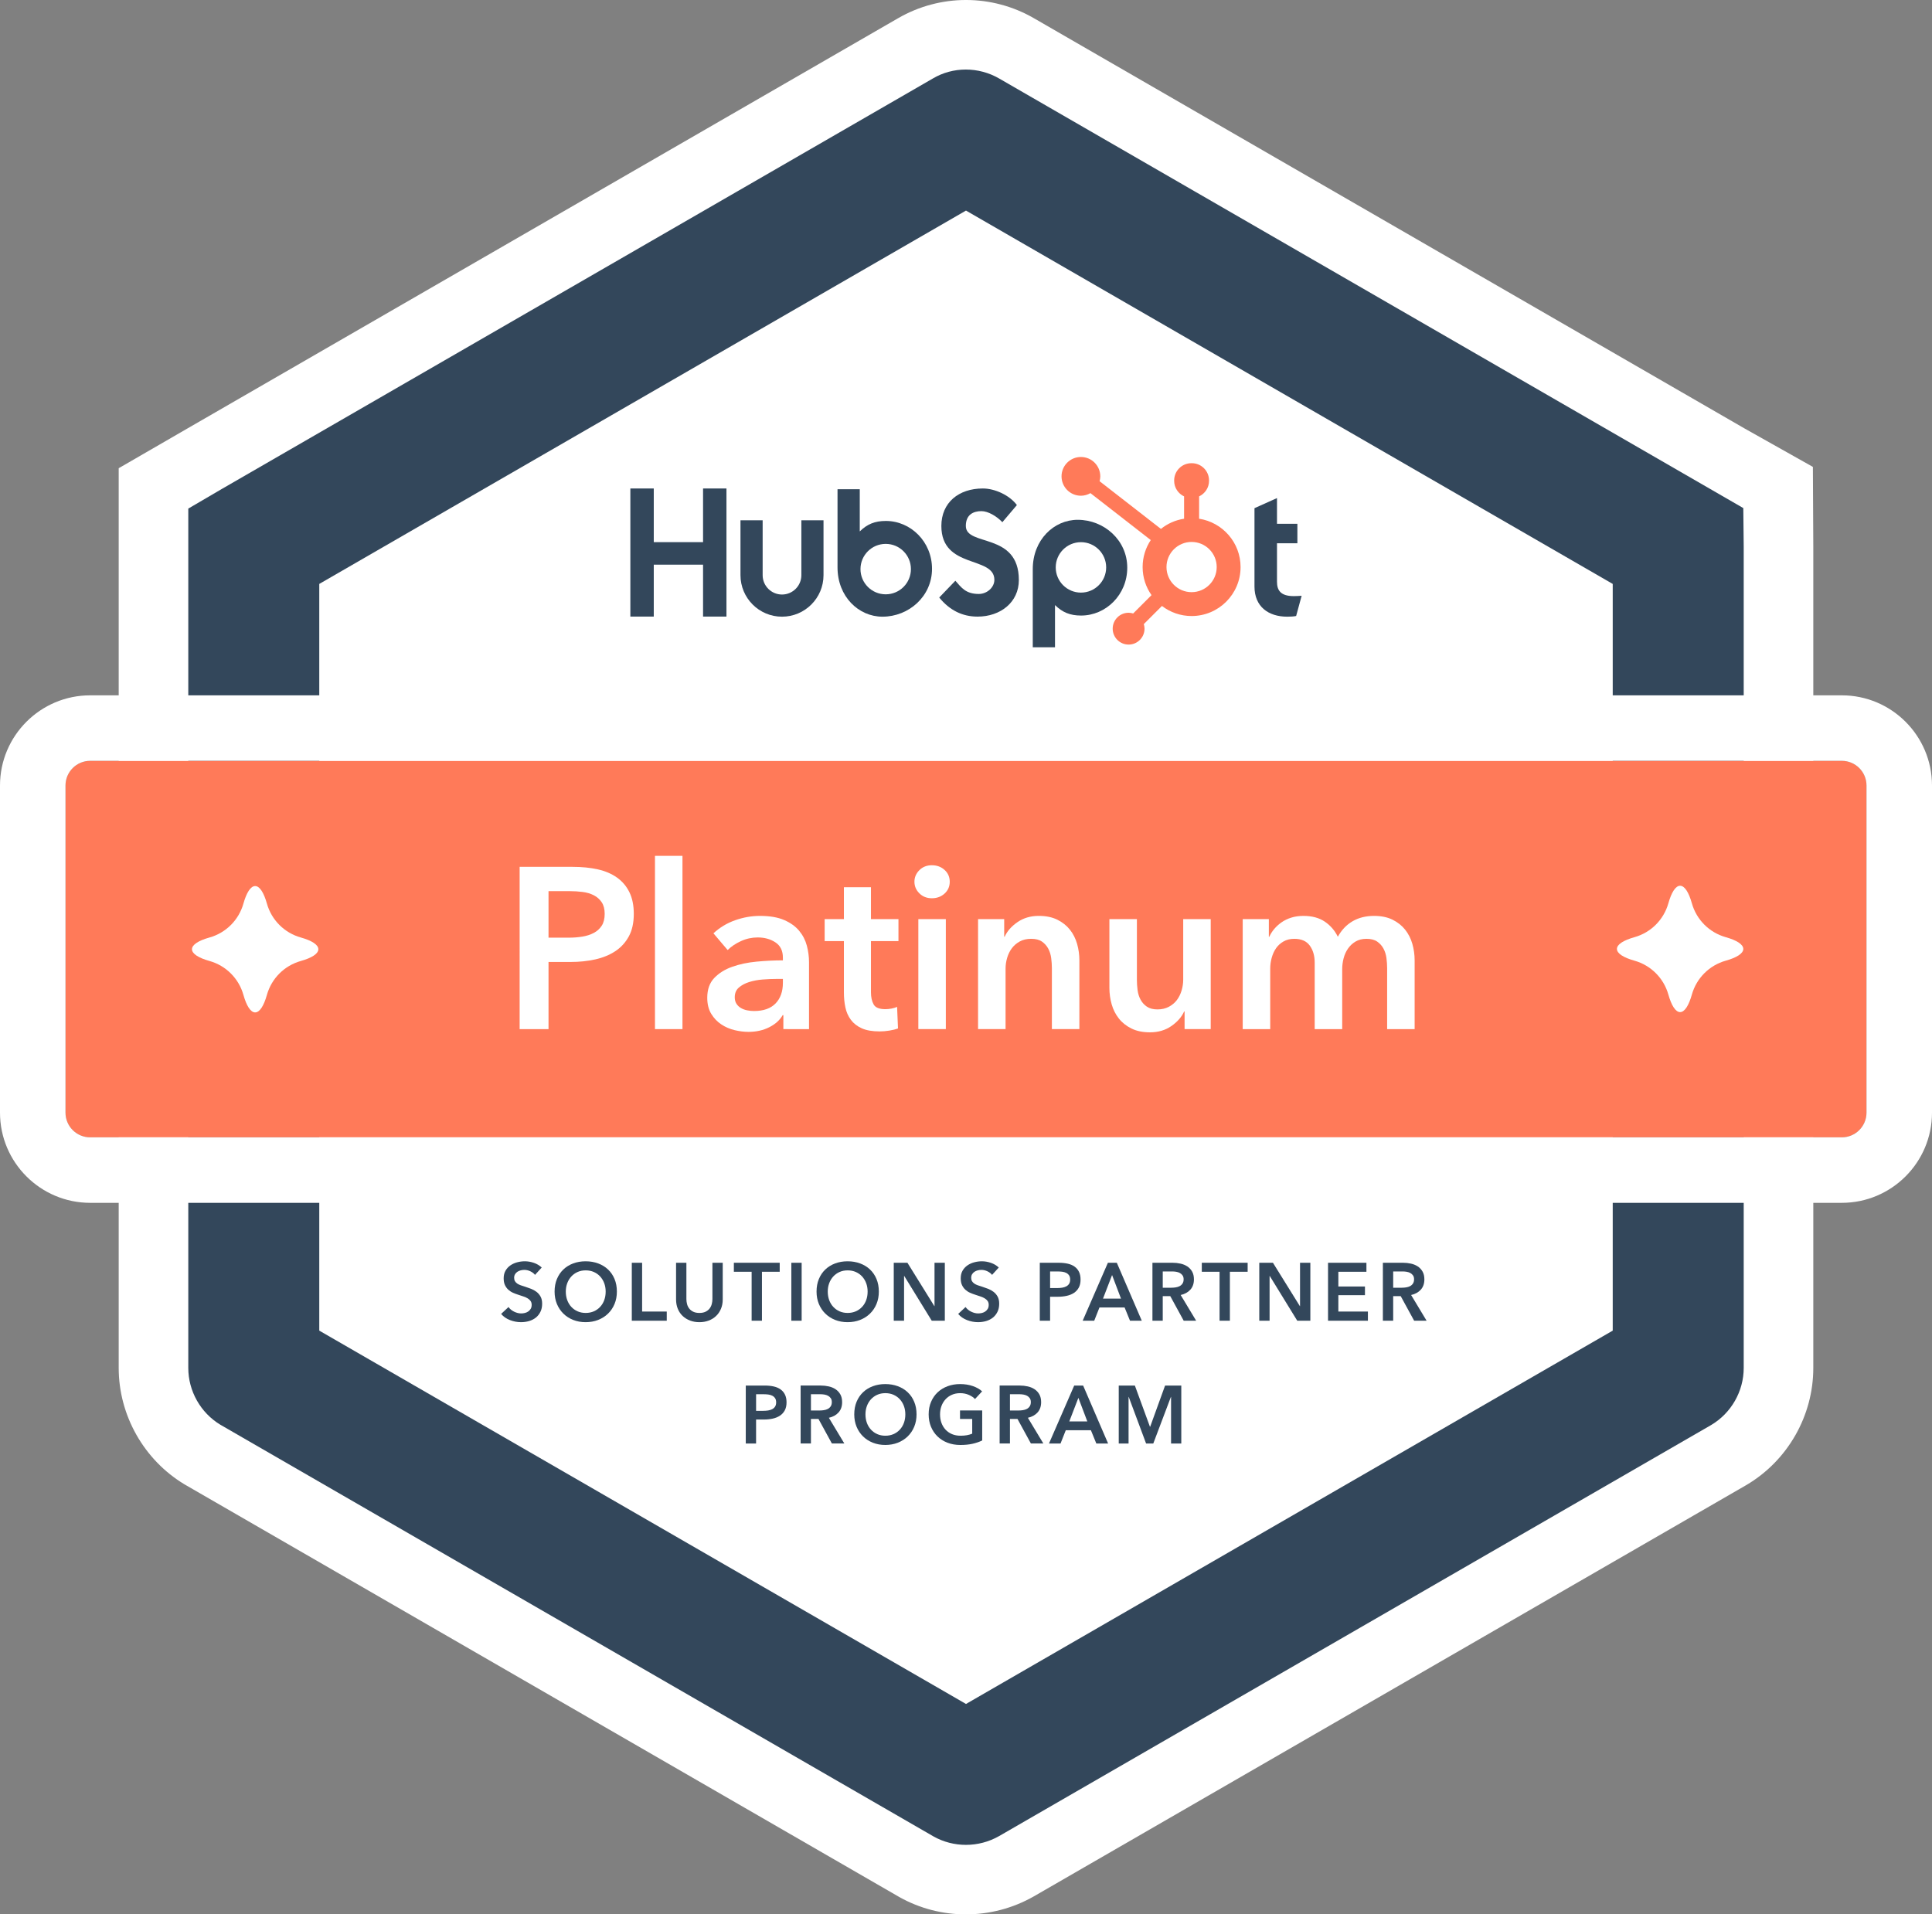 <?xml version="1.0" encoding="utf-8"?>
<!-- Generator: Adobe Illustrator 26.1.0, SVG Export Plug-In . SVG Version: 6.00 Build 0)  -->
<svg version="1.1" id="Ebene_1" xmlns="http://www.w3.org/2000/svg" xmlns:xlink="http://www.w3.org/1999/xlink" x="0px" y="0px"
	 viewBox="0 0 236 233.875" enable-background="new 0 0 236 233.875" xml:space="preserve">
<rect x="0" y="0" width="236" height="233.875" fill="#808080" stroke="none"/>
<g>
	<path fill="#FFFFFF" d="M205,167.119V66.775c0-0.035-0.02-0.068-0.05-0.087l-86.9-50.171c-0.03-0.018-0.07-0.018-0.1,0
		l-86.9,50.171C31.02,66.707,31,66.74,31,66.775v100.344c0,0.035,0.02,0.068,0.05,0.086l86.9,50.172c0.03,0.018,0.07,0.018,0.1,0
		l86.9-50.172C204.98,167.187,205,167.154,205,167.119"/>
	<path fill="#FFFFFF" d="M117.981,233.875c-2.812,0-5.615-0.707-8.121-2.116l-0.16-0.092l-87.172-50.332
		c-4.952-2.987-8.028-8.433-8.028-14.216V57.2l8.364-4.837L109.68,2.24c5.16-2.991,11.499-2.986,16.653,0.007l86.787,50.107
		l8.33,4.685l0.05,9.737v100.343c0,5.829-3.113,11.298-8.126,14.275l-0.174,0.101l-86.9,50.172
		C123.723,233.14,120.848,233.875,117.981,233.875 M47.5,157.652l70.5,40.703l70.5-40.704V76.245L118,35.541L47.5,76.244V157.652z
		 M109.781,30.796c0.014,0.008,0.029,0.017,0.042,0.025L109.781,30.796z M126.213,30.8l-0.026,0.015L126.213,30.8z"/>
	<path fill="#FFFFFF" d="M205,167.119V66.775c0-0.035-0.02-0.068-0.05-0.087l-86.9-50.171c-0.03-0.018-0.07-0.018-0.1,0
		l-86.9,50.171C31.02,66.707,31,66.74,31,66.775v100.344c0,0.035,0.02,0.068,0.05,0.086l86.9,50.172c0.03,0.018,0.07,0.018,0.1,0
		l86.9-50.172C204.98,167.187,205,167.154,205,167.119"/>
	<path fill="#33475B" d="M117.99,225.383c-1.372,0-2.739-0.344-3.962-1.032l-87.11-50.294C24.502,172.599,23,169.941,23,167.12
		V62.133l4.081-2.389L113.95,9.59c2.45-1.455,5.58-1.465,8.12,0.011l90.88,52.47l0.05,4.705V167.12c0,2.843-1.52,5.513-3.966,6.965
		l-86.984,50.221C120.793,225.025,119.389,225.383,117.99,225.383 M39,162.559l79,45.61l79-45.61V71.337l-79.001-45.611L39,71.337
		V162.559z M122.034,23.397l-0.169,0.098C121.922,23.462,121.978,23.43,122.034,23.397"/>
	<path fill="#33475B" d="M65.354,155.749c-0.133-0.174-0.321-0.318-0.564-0.436c-0.244-0.116-0.489-0.174-0.736-0.174
		c-0.146,0-0.293,0.018-0.439,0.054c-0.148,0.037-0.281,0.094-0.401,0.17c-0.12,0.077-0.218,0.177-0.295,0.301
		c-0.077,0.123-0.115,0.272-0.115,0.444c0,0.161,0.033,0.297,0.101,0.411c0.066,0.113,0.158,0.209,0.274,0.29
		c0.117,0.08,0.259,0.15,0.425,0.21c0.167,0.06,0.351,0.12,0.551,0.179c0.226,0.074,0.461,0.157,0.704,0.25
		c0.244,0.094,0.467,0.217,0.671,0.37c0.203,0.154,0.369,0.347,0.5,0.58c0.13,0.234,0.194,0.524,0.194,0.871
		c0,0.379-0.069,0.711-0.21,0.995c-0.139,0.283-0.326,0.518-0.559,0.705c-0.234,0.186-0.507,0.326-0.821,0.42
		c-0.313,0.092-0.643,0.139-0.99,0.139c-0.46,0-0.91-0.085-1.35-0.255c-0.44-0.17-0.799-0.42-1.08-0.754l0.901-0.84
		c0.173,0.24,0.404,0.429,0.694,0.57c0.29,0.14,0.575,0.21,0.856,0.21c0.146,0,0.295-0.019,0.45-0.056
		c0.153-0.036,0.291-0.097,0.415-0.184c0.123-0.087,0.222-0.196,0.3-0.325c0.076-0.13,0.115-0.291,0.115-0.486
		c0-0.186-0.044-0.341-0.131-0.465c-0.086-0.123-0.203-0.229-0.35-0.319c-0.146-0.091-0.32-0.169-0.519-0.235
		c-0.2-0.067-0.41-0.137-0.631-0.21c-0.213-0.067-0.427-0.147-0.64-0.241c-0.214-0.092-0.405-0.216-0.575-0.37
		c-0.17-0.153-0.308-0.34-0.415-0.564c-0.106-0.224-0.16-0.502-0.16-0.835c0-0.36,0.075-0.67,0.226-0.931
		c0.149-0.26,0.346-0.474,0.589-0.644c0.244-0.17,0.52-0.297,0.83-0.38c0.31-0.084,0.625-0.125,0.946-0.125
		c0.359,0,0.724,0.063,1.094,0.189c0.371,0.127,0.692,0.318,0.965,0.571L65.354,155.749z"/>
	<path fill="#33475B" d="M67.745,157.789c0-0.567,0.095-1.079,0.284-1.535c0.19-0.457,0.454-0.846,0.79-1.165
		c0.337-0.321,0.737-0.567,1.2-0.74c0.464-0.173,0.969-0.26,1.516-0.26c0.553,0,1.062,0.087,1.529,0.26
		c0.467,0.173,0.87,0.419,1.21,0.74c0.34,0.319,0.606,0.708,0.795,1.165c0.191,0.456,0.285,0.968,0.285,1.535
		c0,0.553-0.094,1.058-0.285,1.515c-0.189,0.457-0.455,0.849-0.795,1.179c-0.34,0.33-0.743,0.587-1.21,0.771
		c-0.467,0.182-0.976,0.274-1.529,0.274c-0.547,0-1.052-0.092-1.516-0.274c-0.463-0.184-0.863-0.441-1.2-0.771
		c-0.336-0.33-0.6-0.722-0.79-1.179C67.84,158.847,67.745,158.342,67.745,157.789 M69.114,157.789c0,0.38,0.059,0.728,0.176,1.045
		c0.116,0.316,0.283,0.592,0.5,0.824c0.216,0.234,0.472,0.415,0.769,0.546c0.297,0.13,0.625,0.194,0.986,0.194
		c0.359,0,0.689-0.064,0.99-0.194c0.3-0.131,0.558-0.312,0.774-0.546c0.217-0.232,0.384-0.508,0.5-0.824
		c0.117-0.317,0.175-0.665,0.175-1.045c0-0.367-0.058-0.707-0.175-1.021c-0.116-0.313-0.281-0.586-0.495-0.82
		c-0.213-0.232-0.47-0.416-0.769-0.55c-0.3-0.132-0.634-0.2-1-0.2c-0.368,0-0.699,0.068-0.995,0.2
		c-0.297,0.134-0.552,0.318-0.765,0.55c-0.214,0.234-0.379,0.507-0.495,0.82C69.173,157.082,69.114,157.422,69.114,157.789"/>
	<polygon fill="#33475B" points="77.176,154.269 78.436,154.269 78.436,160.229 81.446,160.229 81.446,161.349 77.176,161.349 	"/>
	<path fill="#33475B" d="M88.284,158.749c0,0.427-0.073,0.812-0.22,1.154c-0.146,0.344-0.346,0.636-0.6,0.875
		c-0.253,0.241-0.553,0.426-0.9,0.556c-0.346,0.13-0.723,0.194-1.13,0.194c-0.407,0-0.784-0.064-1.129-0.194
		c-0.347-0.13-0.649-0.315-0.906-0.556c-0.257-0.239-0.457-0.531-0.6-0.875c-0.143-0.342-0.215-0.727-0.215-1.154v-4.48h1.261v4.429
		c0,0.207,0.026,0.412,0.079,0.615c0.053,0.204,0.141,0.385,0.265,0.545c0.123,0.161,0.286,0.29,0.491,0.391
		c0.203,0.1,0.454,0.149,0.754,0.149c0.3,0,0.551-0.049,0.755-0.149c0.203-0.101,0.366-0.23,0.491-0.391
		c0.123-0.16,0.21-0.341,0.264-0.545c0.053-0.203,0.08-0.408,0.08-0.615v-4.429h1.26V158.749z"/>
	<polygon fill="#33475B" points="91.814,155.368 89.644,155.368 89.644,154.268 95.244,154.268 95.244,155.368 93.074,155.368 
		93.074,161.348 91.814,161.348 	"/>
	<rect x="96.664" y="154.269" fill="#33475B" width="1.26" height="7.08"/>
	<path fill="#33475B" d="M99.744,157.789c0-0.567,0.095-1.079,0.284-1.535c0.19-0.457,0.454-0.846,0.79-1.165
		c0.337-0.321,0.737-0.567,1.2-0.74c0.464-0.173,0.969-0.26,1.516-0.26c0.553,0,1.062,0.087,1.529,0.26
		c0.467,0.173,0.87,0.419,1.21,0.74c0.34,0.319,0.606,0.708,0.795,1.165c0.191,0.456,0.285,0.968,0.285,1.535
		c0,0.553-0.094,1.058-0.285,1.515c-0.189,0.457-0.455,0.849-0.795,1.179c-0.34,0.33-0.743,0.587-1.21,0.771
		c-0.467,0.182-0.976,0.274-1.529,0.274c-0.547,0-1.052-0.092-1.516-0.274c-0.463-0.184-0.863-0.441-1.2-0.771
		c-0.336-0.33-0.6-0.722-0.79-1.179C99.839,158.847,99.744,158.342,99.744,157.789 M101.113,157.789c0,0.38,0.059,0.728,0.176,1.045
		c0.116,0.316,0.283,0.592,0.5,0.824c0.216,0.234,0.472,0.415,0.769,0.546c0.297,0.13,0.625,0.194,0.986,0.194
		c0.359,0,0.689-0.064,0.99-0.194c0.3-0.131,0.558-0.312,0.774-0.546c0.217-0.232,0.384-0.508,0.5-0.824
		c0.117-0.317,0.175-0.665,0.175-1.045c0-0.367-0.058-0.707-0.175-1.021c-0.116-0.313-0.281-0.586-0.495-0.82
		c-0.213-0.232-0.47-0.416-0.769-0.55c-0.3-0.132-0.634-0.2-1-0.2c-0.368,0-0.699,0.068-0.995,0.2
		c-0.297,0.134-0.552,0.318-0.765,0.55c-0.214,0.234-0.379,0.507-0.495,0.82C101.172,157.082,101.113,157.422,101.113,157.789"/>
	<polygon fill="#33475B" points="109.175,154.269 110.845,154.269 114.135,159.569 114.154,159.569 114.154,154.269 
		115.414,154.269 115.414,161.349 113.815,161.349 110.454,155.879 110.435,155.879 110.435,161.349 109.175,161.349 	"/>
	<path fill="#33475B" d="M121.184,155.749c-0.133-0.174-0.321-0.318-0.564-0.436c-0.244-0.116-0.489-0.174-0.736-0.174
		c-0.146,0-0.293,0.018-0.439,0.054c-0.148,0.037-0.281,0.094-0.401,0.17c-0.12,0.077-0.218,0.177-0.295,0.301
		c-0.077,0.123-0.115,0.272-0.115,0.444c0,0.161,0.033,0.297,0.101,0.411c0.066,0.113,0.158,0.209,0.274,0.29
		c0.117,0.08,0.259,0.15,0.425,0.21c0.167,0.06,0.351,0.12,0.551,0.179c0.226,0.074,0.461,0.157,0.704,0.25
		c0.244,0.094,0.467,0.217,0.671,0.37c0.203,0.154,0.369,0.347,0.5,0.58c0.13,0.234,0.194,0.524,0.194,0.871
		c0,0.379-0.069,0.711-0.21,0.995c-0.139,0.283-0.326,0.518-0.559,0.705c-0.234,0.186-0.507,0.326-0.821,0.42
		c-0.313,0.092-0.643,0.139-0.99,0.139c-0.46,0-0.91-0.085-1.35-0.255c-0.44-0.17-0.799-0.42-1.08-0.754l0.901-0.84
		c0.173,0.24,0.404,0.429,0.694,0.57c0.29,0.14,0.575,0.21,0.856,0.21c0.146,0,0.295-0.019,0.45-0.056
		c0.153-0.036,0.291-0.097,0.415-0.184c0.123-0.087,0.222-0.196,0.3-0.325c0.076-0.13,0.115-0.291,0.115-0.486
		c0-0.186-0.044-0.341-0.131-0.465c-0.086-0.123-0.203-0.229-0.35-0.319c-0.146-0.091-0.32-0.169-0.519-0.235
		c-0.2-0.067-0.41-0.137-0.631-0.21c-0.213-0.067-0.427-0.147-0.64-0.241c-0.214-0.092-0.405-0.216-0.575-0.37
		c-0.17-0.153-0.308-0.34-0.415-0.564c-0.106-0.224-0.16-0.502-0.16-0.835c0-0.36,0.075-0.67,0.226-0.931
		c0.149-0.26,0.346-0.474,0.589-0.644c0.244-0.17,0.52-0.297,0.83-0.38c0.31-0.084,0.625-0.125,0.946-0.125
		c0.359,0,0.724,0.063,1.094,0.189c0.371,0.127,0.692,0.318,0.965,0.571L121.184,155.749z"/>
	<path fill="#33475B" d="M127.014,154.269h2.31c0.406,0,0.773,0.037,1.101,0.111c0.326,0.073,0.606,0.193,0.839,0.359
		c0.234,0.167,0.413,0.38,0.54,0.641c0.126,0.259,0.19,0.573,0.19,0.939c0,0.394-0.073,0.724-0.22,0.99
		c-0.146,0.267-0.345,0.482-0.595,0.646c-0.25,0.163-0.542,0.281-0.875,0.354c-0.334,0.073-0.687,0.111-1.06,0.111h-0.97v2.929
		h-1.26V154.269z M129.154,157.359c0.207,0,0.403-0.015,0.59-0.045c0.186-0.03,0.353-0.083,0.5-0.16
		c0.146-0.076,0.264-0.182,0.35-0.315c0.086-0.133,0.13-0.306,0.13-0.52c0-0.206-0.044-0.375-0.13-0.505s-0.202-0.231-0.345-0.305
		c-0.144-0.073-0.307-0.122-0.49-0.145s-0.372-0.034-0.565-0.034h-0.92v2.029H129.154z"/>
	<path fill="#33475B" d="M135.333,154.269h1.09l3.05,7.08h-1.439l-0.661-1.62h-3.07l-0.64,1.62h-1.41L135.333,154.269z
		 M136.934,158.649l-1.09-2.88l-1.109,2.88H136.934z"/>
	<path fill="#33475B" d="M140.774,154.268h2.46c0.333,0,0.656,0.035,0.97,0.106c0.313,0.069,0.591,0.184,0.835,0.344
		c0.243,0.161,0.438,0.371,0.585,0.63c0.146,0.26,0.219,0.577,0.219,0.95c0,0.514-0.144,0.932-0.434,1.255
		c-0.29,0.324-0.685,0.542-1.185,0.656l1.89,3.139h-1.521l-1.639-3h-0.92v3h-1.26V154.268z M143.064,157.318
		c0.18,0,0.359-0.013,0.54-0.04c0.18-0.026,0.341-0.076,0.484-0.149c0.144-0.074,0.262-0.179,0.356-0.316
		c0.093-0.137,0.14-0.311,0.14-0.524c0-0.194-0.043-0.352-0.13-0.476c-0.087-0.123-0.197-0.222-0.33-0.295
		c-0.134-0.073-0.286-0.123-0.456-0.15c-0.169-0.027-0.334-0.039-0.495-0.039h-1.139v1.989H143.064z"/>
	<polygon fill="#33475B" points="148.974,155.368 146.804,155.368 146.804,154.268 152.404,154.268 152.404,155.368 
		150.234,155.368 150.234,161.348 148.974,161.348 	"/>
	<polygon fill="#33475B" points="153.824,154.269 155.494,154.269 158.784,159.569 158.803,159.569 158.803,154.269 
		160.063,154.269 160.063,161.349 158.464,161.349 155.103,155.879 155.084,155.879 155.084,161.349 153.824,161.349 	"/>
	<polygon fill="#33475B" points="162.224,154.269 166.913,154.269 166.913,155.369 163.484,155.369 163.484,157.169 
		166.734,157.169 166.734,158.229 163.484,158.229 163.484,160.229 167.094,160.229 167.094,161.349 162.224,161.349 	"/>
	<path fill="#33475B" d="M168.923,154.268h2.46c0.333,0,0.656,0.035,0.97,0.106c0.313,0.069,0.591,0.184,0.835,0.344
		c0.243,0.161,0.438,0.371,0.585,0.63c0.146,0.26,0.219,0.577,0.219,0.95c0,0.514-0.144,0.932-0.434,1.255
		c-0.29,0.324-0.685,0.542-1.185,0.656l1.89,3.139h-1.521l-1.639-3h-0.92v3h-1.26V154.268z M171.213,157.318
		c0.18,0,0.359-0.013,0.54-0.04c0.18-0.026,0.341-0.076,0.484-0.149c0.144-0.074,0.262-0.179,0.356-0.316
		c0.093-0.137,0.14-0.311,0.14-0.524c0-0.194-0.043-0.352-0.13-0.476c-0.087-0.123-0.197-0.222-0.33-0.295
		c-0.134-0.073-0.286-0.123-0.456-0.15c-0.169-0.027-0.334-0.039-0.495-0.039h-1.139v1.989H171.213z"/>
	<path fill="#33475B" d="M91.099,169.269h2.31c0.406,0,0.773,0.037,1.101,0.111c0.326,0.073,0.606,0.193,0.839,0.359
		c0.234,0.167,0.413,0.38,0.54,0.641c0.126,0.259,0.19,0.573,0.19,0.939c0,0.394-0.073,0.724-0.22,0.99
		c-0.146,0.267-0.345,0.482-0.595,0.646c-0.25,0.163-0.542,0.281-0.875,0.354c-0.334,0.073-0.687,0.111-1.06,0.111h-0.97v2.929
		h-1.26V169.269z M93.239,172.359c0.207,0,0.403-0.015,0.59-0.045c0.186-0.03,0.353-0.083,0.5-0.16
		c0.146-0.076,0.264-0.182,0.35-0.315c0.086-0.133,0.13-0.306,0.13-0.52c0-0.206-0.044-0.375-0.13-0.505s-0.202-0.231-0.345-0.305
		c-0.144-0.073-0.307-0.122-0.49-0.145s-0.372-0.034-0.565-0.034h-0.92v2.029H93.239z"/>
	<path fill="#33475B" d="M97.799,169.268h2.46c0.333,0,0.656,0.035,0.97,0.106c0.313,0.069,0.591,0.184,0.835,0.344
		c0.243,0.161,0.438,0.371,0.585,0.63c0.146,0.26,0.219,0.577,0.219,0.95c0,0.514-0.144,0.932-0.434,1.255
		c-0.29,0.324-0.685,0.542-1.185,0.656l1.89,3.139h-1.521l-1.639-3h-0.92v3h-1.26V169.268z M100.089,172.318
		c0.18,0,0.359-0.013,0.54-0.04c0.18-0.026,0.341-0.076,0.484-0.149c0.144-0.074,0.262-0.179,0.356-0.316
		c0.093-0.137,0.14-0.311,0.14-0.524c0-0.194-0.043-0.352-0.13-0.476c-0.087-0.123-0.197-0.222-0.33-0.295
		c-0.134-0.073-0.286-0.123-0.456-0.15c-0.169-0.027-0.334-0.039-0.495-0.039h-1.139v1.989H100.089z"/>
	<path fill="#33475B" d="M104.35,172.789c0-0.567,0.095-1.079,0.284-1.535c0.19-0.457,0.454-0.846,0.79-1.165
		c0.337-0.321,0.737-0.567,1.2-0.74c0.464-0.173,0.969-0.26,1.516-0.26c0.553,0,1.062,0.087,1.529,0.26
		c0.467,0.173,0.87,0.419,1.21,0.74c0.34,0.319,0.606,0.708,0.795,1.165c0.191,0.456,0.285,0.968,0.285,1.535
		c0,0.553-0.094,1.058-0.285,1.515c-0.189,0.457-0.455,0.849-0.795,1.179c-0.34,0.33-0.743,0.587-1.21,0.771
		c-0.467,0.182-0.976,0.274-1.529,0.274c-0.547,0-1.052-0.092-1.516-0.274c-0.463-0.184-0.863-0.441-1.2-0.771
		c-0.336-0.33-0.6-0.722-0.79-1.179C104.445,173.847,104.35,173.342,104.35,172.789 M105.719,172.789
		c0,0.38,0.059,0.728,0.176,1.045c0.116,0.316,0.283,0.592,0.5,0.824c0.216,0.234,0.472,0.415,0.769,0.546
		c0.297,0.13,0.625,0.194,0.986,0.194c0.359,0,0.689-0.064,0.99-0.194c0.3-0.131,0.558-0.312,0.774-0.546
		c0.217-0.232,0.384-0.508,0.5-0.824c0.117-0.317,0.175-0.665,0.175-1.045c0-0.367-0.058-0.707-0.175-1.021
		c-0.116-0.313-0.281-0.586-0.495-0.82c-0.213-0.232-0.47-0.416-0.769-0.55c-0.3-0.132-0.634-0.2-1-0.2
		c-0.368,0-0.699,0.068-0.995,0.2c-0.297,0.134-0.552,0.318-0.765,0.55c-0.214,0.234-0.379,0.507-0.495,0.82
		C105.778,172.082,105.719,172.422,105.719,172.789"/>
	<path fill="#33475B" d="M119.979,175.979c-0.36,0.174-0.756,0.309-1.186,0.405c-0.429,0.097-0.924,0.145-1.485,0.145
		c-0.573,0-1.097-0.092-1.569-0.275c-0.474-0.183-0.88-0.44-1.221-0.77c-0.34-0.33-0.604-0.723-0.795-1.18
		c-0.189-0.457-0.284-0.962-0.284-1.514c0-0.568,0.098-1.08,0.295-1.536c0.196-0.457,0.466-0.845,0.809-1.165
		c0.344-0.32,0.749-0.566,1.215-0.74c0.467-0.173,0.974-0.26,1.521-0.26c0.566,0,1.085,0.081,1.554,0.245
		c0.47,0.164,0.849,0.378,1.135,0.645l-0.87,0.94c-0.18-0.2-0.431-0.37-0.755-0.51c-0.323-0.14-0.675-0.21-1.054-0.21
		c-0.373,0-0.712,0.067-1.015,0.2c-0.304,0.134-0.563,0.317-0.775,0.55c-0.214,0.233-0.379,0.507-0.496,0.82
		c-0.116,0.314-0.174,0.653-0.174,1.021c0,0.379,0.058,0.727,0.174,1.044c0.117,0.317,0.284,0.592,0.5,0.825
		c0.217,0.233,0.481,0.415,0.79,0.546c0.311,0.129,0.663,0.194,1.055,0.194c0.54,0,1.011-0.083,1.41-0.25v-1.8h-1.49v-1.04h2.711
		V175.979z"/>
	<path fill="#33475B" d="M122.109,169.268h2.46c0.333,0,0.656,0.035,0.97,0.106c0.313,0.069,0.591,0.184,0.835,0.344
		c0.243,0.161,0.438,0.371,0.585,0.63c0.146,0.26,0.219,0.577,0.219,0.95c0,0.514-0.144,0.932-0.434,1.255
		c-0.29,0.324-0.685,0.542-1.185,0.656l1.89,3.139h-1.521l-1.639-3h-0.92v3h-1.26V169.268z M124.399,172.318
		c0.18,0,0.359-0.013,0.54-0.04c0.18-0.026,0.341-0.076,0.484-0.149c0.144-0.074,0.262-0.179,0.356-0.316
		c0.093-0.137,0.14-0.311,0.14-0.524c0-0.194-0.043-0.352-0.13-0.476c-0.087-0.123-0.197-0.222-0.33-0.295
		c-0.134-0.073-0.286-0.123-0.456-0.15c-0.169-0.027-0.334-0.039-0.495-0.039h-1.139v1.989H124.399z"/>
	<path fill="#33475B" d="M131.218,169.269h1.09l3.05,7.08h-1.439l-0.661-1.62h-3.07l-0.64,1.62h-1.41L131.218,169.269z
		 M132.818,173.649l-1.09-2.88l-1.109,2.88H132.818z"/>
	<polygon fill="#33475B" points="136.658,169.269 138.628,169.269 140.468,174.299 140.498,174.299 142.318,169.269 
		144.298,169.269 144.298,176.349 143.048,176.349 143.048,170.659 143.028,170.659 140.878,176.349 139.998,176.349 
		137.878,170.659 137.858,170.659 137.858,176.349 136.658,176.349 	"/>
	<path fill="#FF7A59" d="M224.984,138.947H11.015c-1.665,0-3.015-1.351-3.015-3.016V95.963c0-1.665,1.35-3.016,3.015-3.016h213.969
		c1.665,0,3.016,1.351,3.016,3.016v39.968C228,137.596,226.649,138.947,224.984,138.947"/>
	<path fill="#FFFFFF" d="M224.984,92.947c1.665,0,3.016,1.351,3.016,3.016v39.968c0,1.665-1.351,3.016-3.016,3.016H11.015
		c-1.665,0-3.015-1.351-3.015-3.016V95.963c0-1.665,1.35-3.016,3.015-3.016H224.984 M224.984,84.947H11.015
		C4.941,84.947,0,89.888,0,95.963v39.968c0,6.075,4.941,11.016,11.015,11.016h213.969c6.074,0,11.016-4.941,11.016-11.016V95.963
		C236,89.888,231.058,84.947,224.984,84.947"/>
	<polygon fill="#33475B" points="85.881,59.676 85.881,66.233 79.86,66.233 79.86,59.676 77,59.676 77,75.326 79.86,75.326 
		79.86,68.984 85.881,68.984 85.881,75.326 88.739,75.326 88.739,59.676 	"/>
	<path fill="#33475B" d="M97.889,70.268c0,1.304-1.062,2.364-2.365,2.364c-1.304,0-2.364-1.06-2.364-2.364v-6.703h-2.708v6.703
		c0,2.797,2.275,5.071,5.072,5.071c2.796,0,5.071-2.274,5.071-5.071v-6.703h-2.706V70.268z"/>
	<path fill="#33475B" d="M117.979,64.255c0-1.375,0.91-1.811,1.905-1.811c0.803,0,1.864,0.611,2.556,1.353l1.776-2.094
		c-0.887-1.198-2.685-2.027-4.158-2.027c-2.946,0-5.068,1.723-5.068,4.579c0,5.298,6.476,3.618,6.476,6.584
		c0,0.915-0.887,1.723-1.905,1.723c-1.603,0-2.124-0.786-2.86-1.615l-1.971,2.05c1.257,1.548,2.815,2.333,4.679,2.333
		c2.794,0,5.047-1.744,5.047-4.47C124.456,64.974,117.979,66.806,117.979,64.255"/>
	<path fill="#33475B" d="M158.046,72.826c-1.602,0-2.057-0.692-2.057-1.755v-4.699h2.491v-2.383h-2.491v-3.141l-2.75,1.235v9.573
		c0,2.448,1.689,3.683,4.006,3.683c0.346,0,0.823-0.022,1.083-0.086L159,72.784C158.697,72.805,158.351,72.826,158.046,72.826"/>
	<path fill="#33475B" d="M108.209,63.643c-1.343,0-2.281,0.39-3.186,1.278V59.77h-2.717v9.548c0,3.574,2.584,6.021,5.488,6.021
		c3.227,0,6.055-2.491,6.055-5.847C113.849,66.177,111.242,63.643,108.209,63.643 M108.192,72.606c-1.702,0-3.081-1.379-3.081-3.08
		c0-1.702,1.379-3.081,3.081-3.081c1.701,0,3.08,1.379,3.08,3.081C111.272,71.227,109.893,72.606,108.192,72.606"/>
	<path fill="#33475B" d="M137.698,69.351c0-3.357-2.828-5.848-6.055-5.848c-2.903,0-5.487,2.448-5.487,6.022v9.548h2.716v-5.152
		c0.905,0.888,1.843,1.279,3.186,1.279C135.091,75.2,137.698,72.665,137.698,69.351 M135.122,69.317c0,1.702-1.38,3.081-3.081,3.081
		s-3.081-1.379-3.081-3.081c0-1.701,1.38-3.08,3.081-3.08S135.122,67.616,135.122,69.317"/>
	<path fill="#FF7A59" d="M146.476,63.371v-2.728c0.712-0.337,1.211-1.058,1.211-1.894v-0.062c0-1.155-0.944-2.099-2.098-2.099
		h-0.063c-1.154,0-2.098,0.944-2.098,2.099v0.062c0,0.836,0.499,1.557,1.211,1.894v2.728c-1.06,0.163-2.029,0.601-2.829,1.244
		l-7.491-5.827c0.05-0.189,0.084-0.385,0.085-0.591c0.001-1.306-1.057-2.367-2.365-2.369c-1.306-0.002-2.368,1.057-2.369,2.364
		c-0.002,1.307,1.057,2.368,2.364,2.37c0.425,0,0.82-0.121,1.166-0.318l7.369,5.733c-0.627,0.946-0.994,2.079-0.994,3.299
		c0,1.277,0.403,2.459,1.086,3.43l-2.242,2.241c-0.177-0.053-0.361-0.09-0.555-0.09c-1.075,0-1.946,0.871-1.946,1.944
		c0,1.074,0.871,1.945,1.946,1.945c1.074,0,1.944-0.871,1.944-1.945c0-0.194-0.037-0.378-0.09-0.556l2.217-2.216
		c1.006,0.768,2.259,1.229,3.623,1.229c3.304,0,5.982-2.678,5.982-5.982C151.54,66.284,149.342,63.814,146.476,63.371
		 M145.558,72.343c-1.694,0-3.068-1.373-3.068-3.067s1.374-3.068,3.068-3.068c1.693,0,3.066,1.374,3.066,3.068
		S147.251,72.343,145.558,72.343"/>
	<path fill="#FFFFFF" d="M63.476,105.901h6.469c1.137,0,2.165,0.103,3.08,0.308c0.914,0.205,1.698,0.541,2.351,1.008
		c0.654,0.467,1.157,1.064,1.512,1.792c0.354,0.728,0.532,1.606,0.532,2.632c0,1.101-0.205,2.025-0.616,2.772
		c-0.41,0.746-0.966,1.349-1.666,1.806c-0.699,0.457-1.517,0.789-2.449,0.994c-0.935,0.205-1.923,0.308-2.969,0.308h-2.716v8.204
		h-3.528V105.901z M69.468,114.553c0.578,0,1.13-0.042,1.652-0.126c0.523-0.084,0.99-0.233,1.4-0.448
		c0.411-0.214,0.737-0.508,0.98-0.882c0.242-0.373,0.364-0.858,0.364-1.456c0-0.578-0.122-1.05-0.364-1.414
		c-0.243-0.364-0.564-0.649-0.966-0.854c-0.401-0.206-0.859-0.341-1.372-0.406c-0.513-0.065-1.041-0.099-1.582-0.099h-2.576v5.685
		H69.468z"/>
	<rect x="80.007" y="104.557" fill="#FFFFFF" width="3.359" height="21.168"/>
	<path fill="#FFFFFF" d="M95.69,124.017h-0.084c-0.336,0.597-0.878,1.088-1.624,1.47c-0.747,0.382-1.597,0.574-2.549,0.574
		c-0.541,0-1.106-0.071-1.694-0.21c-0.587-0.14-1.129-0.373-1.624-0.7c-0.495-0.327-0.905-0.756-1.232-1.288
		c-0.326-0.532-0.489-1.19-0.489-1.974c0-1.008,0.284-1.811,0.853-2.408c0.57-0.597,1.302-1.055,2.199-1.372
		c0.895-0.318,1.889-0.528,2.981-0.63c1.093-0.103,2.161-0.155,3.206-0.155v-0.335c0-0.84-0.304-1.46-0.91-1.862
		c-0.607-0.401-1.329-0.602-2.17-0.602c-0.709,0-1.391,0.149-2.044,0.448c-0.653,0.299-1.194,0.663-1.624,1.092l-1.735-2.044
		c0.764-0.709,1.646-1.241,2.645-1.596c0.999-0.354,2.012-0.532,3.038-0.532c1.195,0,2.18,0.168,2.954,0.504
		c0.775,0.336,1.386,0.775,1.834,1.316c0.449,0.541,0.761,1.148,0.939,1.819c0.177,0.673,0.265,1.345,0.265,2.017v8.176H95.69
		V124.017z M95.633,119.593h-0.756c-0.541,0-1.11,0.023-1.708,0.07c-0.598,0.046-1.147,0.15-1.651,0.308
		c-0.505,0.159-0.925,0.383-1.261,0.672c-0.336,0.29-0.504,0.685-0.504,1.19c0,0.318,0.07,0.583,0.21,0.798
		c0.141,0.215,0.322,0.388,0.546,0.518c0.225,0.131,0.477,0.224,0.756,0.28c0.28,0.056,0.56,0.084,0.841,0.084
		c1.157,0,2.034-0.308,2.631-0.924c0.597-0.616,0.896-1.456,0.896-2.52V119.593z"/>
	<path fill="#FFFFFF" d="M100.734,114.973v-2.688h2.352v-3.892h3.304v3.892h3.36v2.688h-3.36v6.244c0,0.598,0.108,1.092,0.322,1.484
		s0.695,0.588,1.442,0.588c0.224,0,0.467-0.023,0.728-0.07c0.261-0.047,0.495-0.116,0.7-0.21l0.112,2.632
		c-0.299,0.112-0.653,0.2-1.064,0.266c-0.411,0.065-0.803,0.098-1.176,0.098c-0.896,0-1.624-0.126-2.184-0.378
		c-0.56-0.252-1.004-0.597-1.33-1.036c-0.327-0.438-0.551-0.942-0.672-1.513c-0.122-0.568-0.182-1.179-0.182-1.834v-6.271H100.734z"
		/>
	<path fill="#FFFFFF" d="M111.701,107.721c0-0.541,0.2-1.013,0.603-1.414c0.401-0.402,0.91-0.602,1.525-0.602
		c0.616,0,1.135,0.192,1.555,0.574c0.42,0.382,0.63,0.864,0.63,1.442c0,0.579-0.21,1.059-0.63,1.442
		c-0.42,0.383-0.939,0.574-1.555,0.574c-0.615,0-1.124-0.201-1.525-0.602C111.901,108.734,111.701,108.263,111.701,107.721
		 M112.178,112.284h3.359v13.44h-3.359V112.284z"/>
	<path fill="#FFFFFF" d="M119.474,112.284h3.192v2.156h0.056c0.299-0.672,0.816-1.264,1.555-1.777
		c0.737-0.514,1.609-0.771,2.617-0.771c0.878,0,1.629,0.155,2.255,0.462c0.625,0.309,1.138,0.714,1.54,1.218
		c0.4,0.504,0.694,1.083,0.882,1.736c0.186,0.654,0.279,1.326,0.279,2.016v8.4h-3.359v-7.448c0-0.391-0.029-0.802-0.084-1.231
		c-0.057-0.43-0.178-0.817-0.365-1.162c-0.186-0.346-0.443-0.63-0.769-0.855c-0.327-0.223-0.762-0.336-1.303-0.336
		s-1.008,0.108-1.399,0.322c-0.393,0.215-0.714,0.491-0.966,0.827c-0.253,0.336-0.444,0.723-0.574,1.162
		c-0.131,0.438-0.197,0.882-0.197,1.33v7.391h-3.36V112.284z"/>
	<path fill="#FFFFFF" d="M147.893,125.725h-3.192v-2.156h-0.056c-0.299,0.672-0.817,1.264-1.555,1.778
		c-0.737,0.513-1.609,0.77-2.617,0.77c-0.878,0-1.629-0.154-2.254-0.462c-0.626-0.308-1.139-0.714-1.54-1.218
		c-0.402-0.504-0.696-1.082-0.883-1.736c-0.186-0.653-0.279-1.326-0.279-2.016v-8.4h3.359v7.448c0,0.392,0.029,0.803,0.084,1.232
		c0.057,0.43,0.178,0.817,0.365,1.162c0.186,0.346,0.443,0.63,0.77,0.854c0.326,0.224,0.76,0.336,1.302,0.336
		c0.522,0,0.984-0.108,1.386-0.322c0.401-0.214,0.728-0.49,0.98-0.826c0.252-0.336,0.442-0.723,0.573-1.162
		c0.131-0.438,0.197-0.882,0.197-1.33v-7.392h3.36V125.725z"/>
	<path fill="#FFFFFF" d="M167.846,111.893c0.878,0,1.629,0.154,2.255,0.462c0.625,0.309,1.138,0.714,1.539,1.218
		c0.401,0.504,0.695,1.083,0.883,1.736c0.186,0.653,0.279,1.325,0.279,2.016v8.4h-3.359v-7.448c0-0.392-0.029-0.802-0.084-1.232
		c-0.057-0.429-0.178-0.816-0.365-1.162c-0.186-0.345-0.443-0.63-0.769-0.854c-0.327-0.224-0.762-0.336-1.303-0.336
		c-0.522,0-0.971,0.112-1.344,0.336c-0.374,0.224-0.681,0.513-0.923,0.868c-0.244,0.354-0.42,0.752-0.533,1.19
		c-0.112,0.439-0.168,0.872-0.168,1.302v7.336h-3.36v-8.12c0-0.84-0.2-1.535-0.602-2.086c-0.401-0.551-1.031-0.826-1.889-0.826
		c-0.505,0-0.944,0.107-1.317,0.322c-0.374,0.215-0.676,0.49-0.91,0.826c-0.233,0.336-0.411,0.724-0.532,1.162
		c-0.121,0.439-0.182,0.882-0.182,1.33v7.392h-3.36v-13.44h3.192v2.156h0.056c0.15-0.336,0.351-0.653,0.603-0.952
		c0.252-0.298,0.549-0.57,0.895-0.812c0.346-0.242,0.742-0.434,1.191-0.574c0.448-0.14,0.942-0.21,1.483-0.21
		c1.046,0,1.914,0.233,2.604,0.7c0.691,0.467,1.223,1.083,1.596,1.848c0.448-0.821,1.046-1.451,1.792-1.89
		C165.961,112.113,166.838,111.893,167.846,111.893"/>
	<path fill="#FFFFFF" d="M38.886,115.966c0-0.557-0.813-1.062-2.14-1.434c-2.011-0.566-3.578-2.132-4.143-4.144
		c-0.373-1.325-0.878-2.14-1.435-2.14c-0.556,0-1.061,0.815-1.433,2.14c-0.567,2.012-2.133,3.578-4.145,4.144
		c-1.325,0.372-2.14,0.877-2.14,1.434c0,0.557,0.815,1.062,2.14,1.435c2.012,0.565,3.578,2.131,4.145,4.143
		c0.372,1.326,0.877,2.14,1.433,2.14c0.557,0,1.062-0.814,1.435-2.14c0.565-2.012,2.132-3.578,4.143-4.143
		C38.073,117.028,38.886,116.523,38.886,115.966"/>
	<path fill="#FFFFFF" d="M212.949,115.929c0-0.557-0.814-1.062-2.14-1.435c-2.011-0.565-3.578-2.131-4.143-4.143
		c-0.373-1.326-0.878-2.14-1.435-2.14c-0.556,0-1.061,0.814-1.434,2.14c-0.566,2.012-2.132,3.578-4.144,4.143
		c-1.325,0.373-2.14,0.878-2.14,1.435c0,0.557,0.815,1.062,2.14,1.434c2.012,0.566,3.578,2.132,4.144,4.144
		c0.373,1.325,0.878,2.14,1.434,2.14c0.557,0,1.062-0.815,1.435-2.14c0.565-2.012,2.132-3.578,4.143-4.144
		C212.135,116.991,212.949,116.486,212.949,115.929"/>
</g>
</svg>
